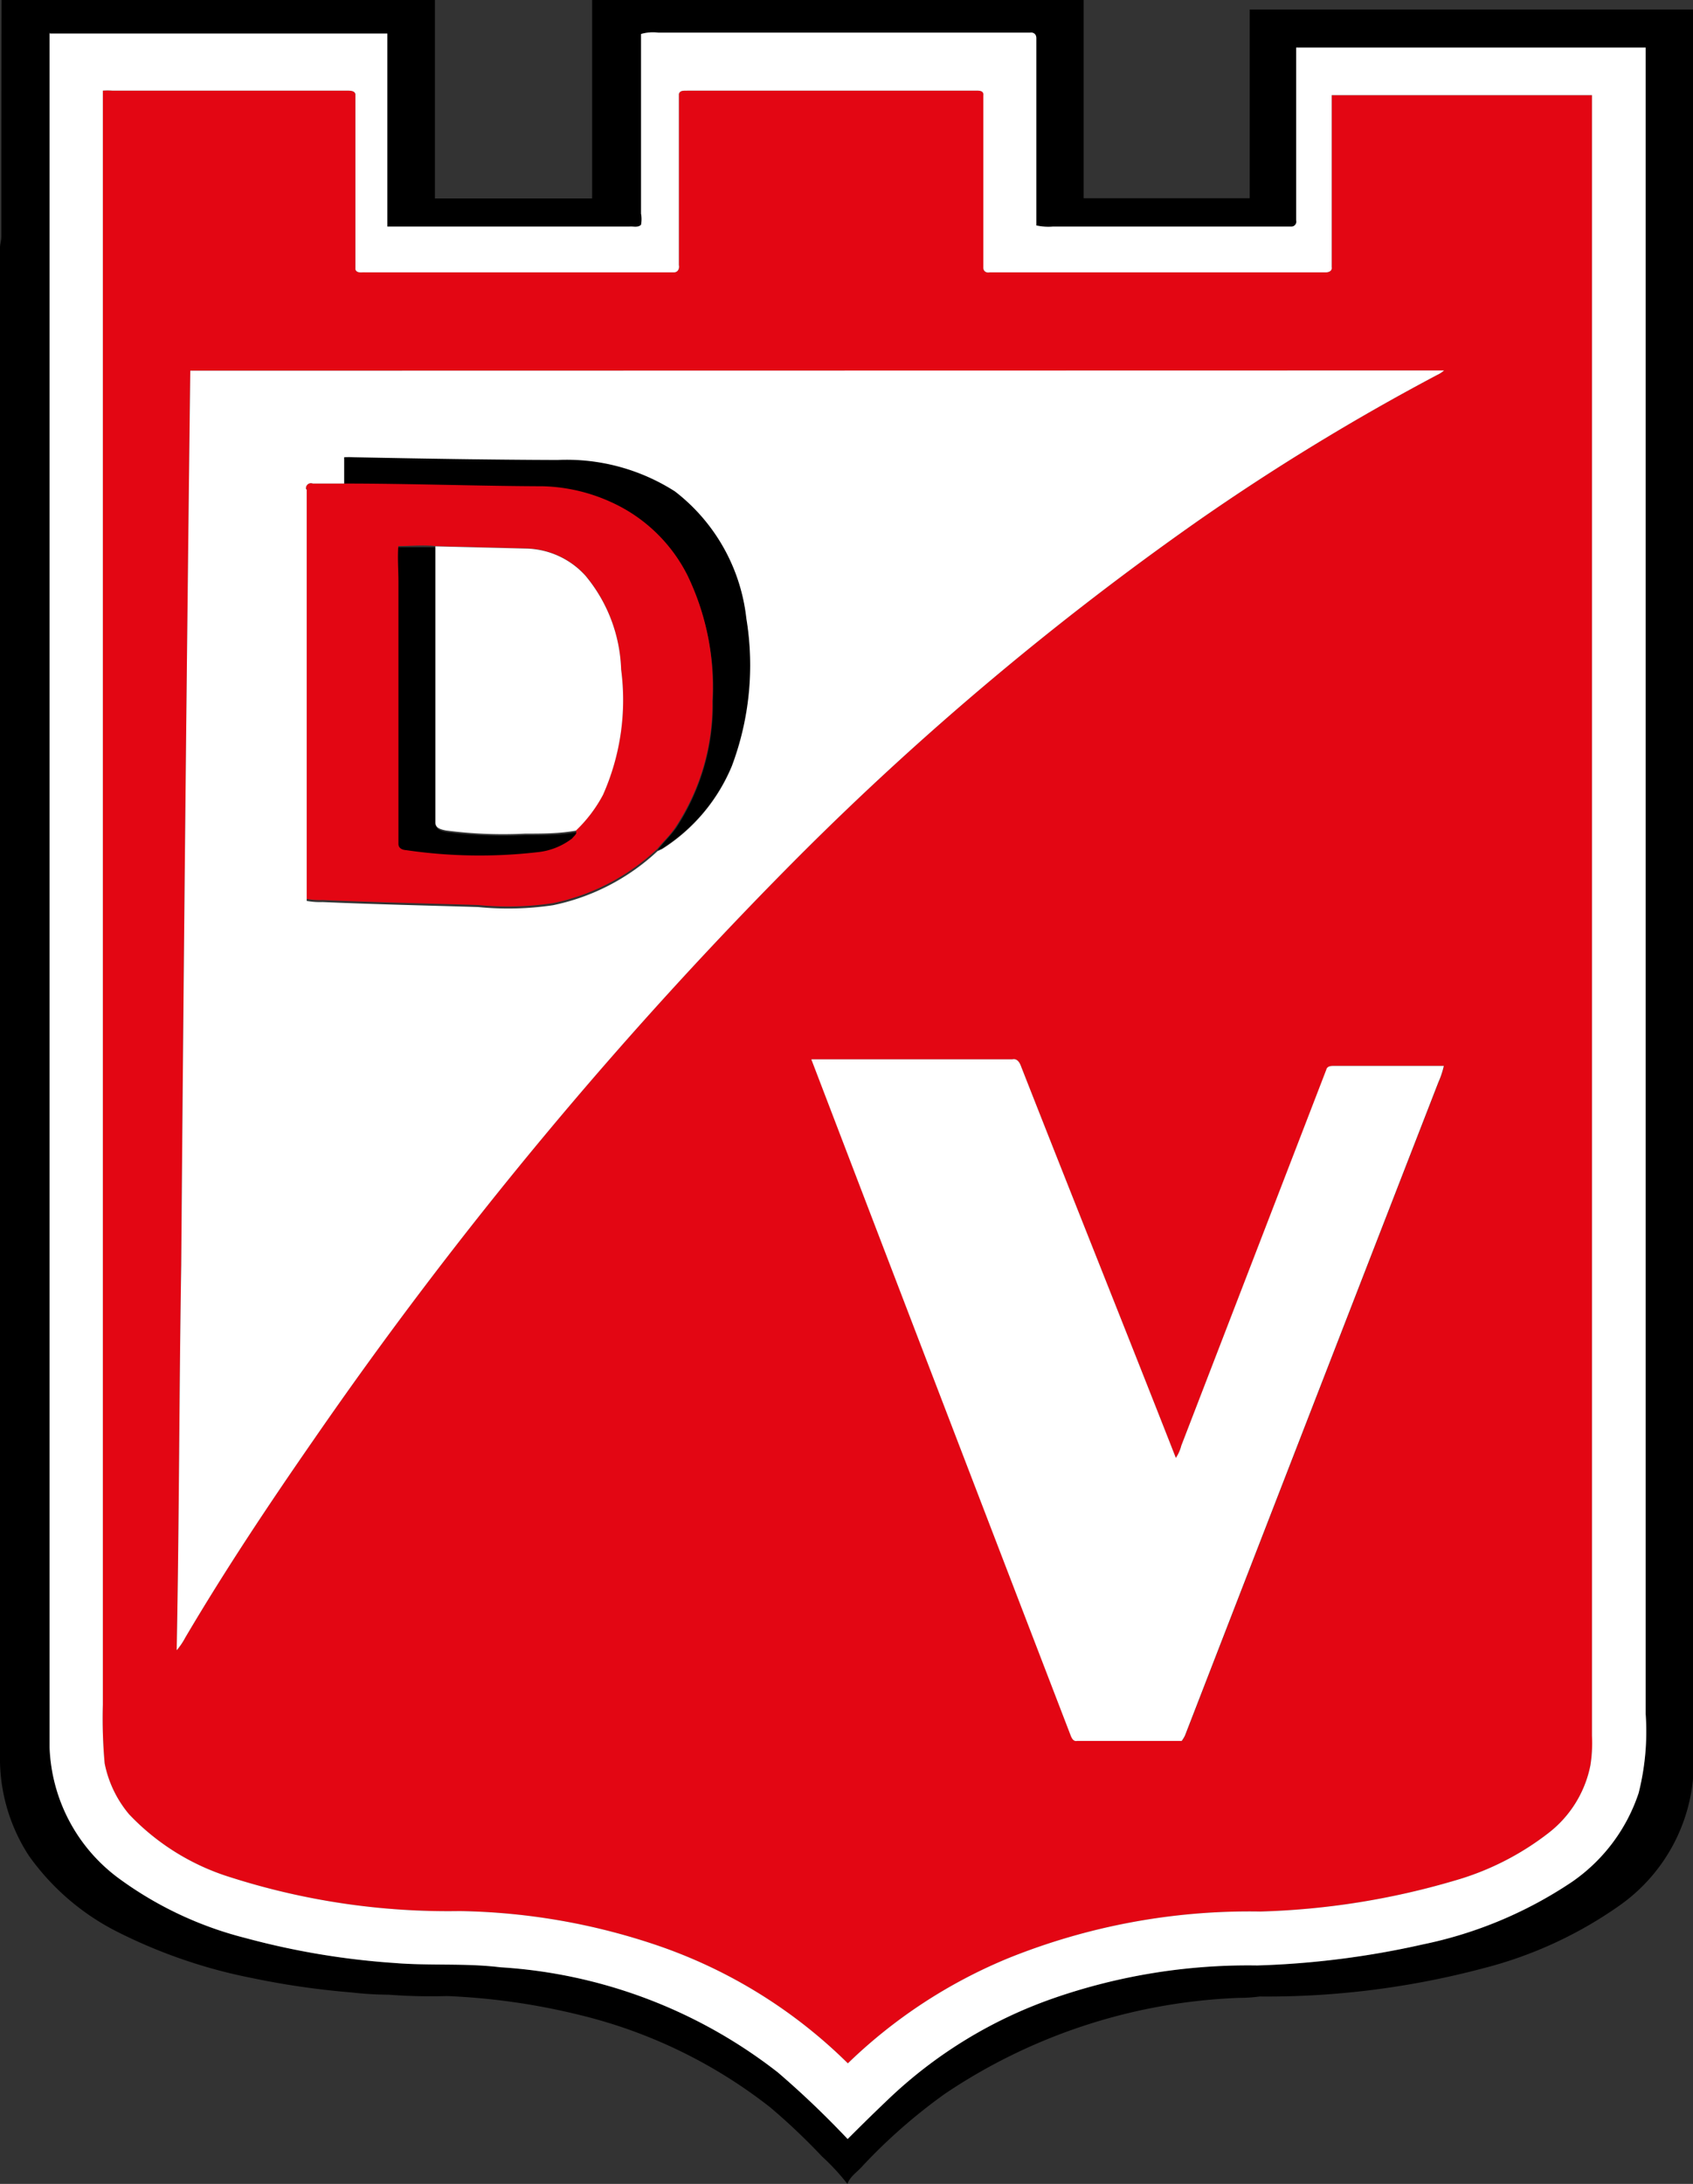 <svg xmlns="http://www.w3.org/2000/svg" viewBox="0 0 74.74 96.38"><rect x="0" y="0" width="74.74" height="96.38" fill="#333333" stroke="none"/><defs><style>.cls-1{fill:#e30613;}.cls-2{fill:#fff;}</style></defs><g id="Capa_2" data-name="Capa 2"><g id="Capa_1-2" data-name="Capa 1"><path d="M15.61,20.15c3,.06,6,.11,9,.12a8.87,8.87,0,0,1,5.19,1.39,8.22,8.22,0,0,1,3.15,5.61,12.66,12.66,0,0,1-.64,6.51,7.92,7.92,0,0,1-3.08,3.66l-.2.08c.26-.35.59-.65.83-1a9.91,9.91,0,0,0,1.61-5.55,11.35,11.35,0,0,0-1.12-5.54A7,7,0,0,0,27,22.19a7.7,7.7,0,0,0-3-.7c-2.93,0-5.86-.1-8.79-.12V20.18a3,3,0,0,1,.42,0m3.61,4c0,4.06,0,8.13,0,12.19,0,.26.28.31.47.35a19.38,19.38,0,0,0,3.49.14c.74,0,1.49,0,2.23-.13.09.14-.09.25-.16.35a3,3,0,0,1-1.59.66,22.37,22.37,0,0,1-5.78-.09c-.16,0-.39-.07-.35-.28,0-3.85,0-7.69,0-11.54,0-.56,0-1.12,0-1.68.55,0,1.11,0,1.65,0M2.19,1.42q0,7.55,0,15.08V77.13A7.51,7.51,0,0,0,5.25,82.9a16.13,16.13,0,0,0,5.59,2.63,33.93,33.93,0,0,0,6.56,1.1c1.56.13,3.13,0,4.69.19a22.11,22.11,0,0,1,12.25,4.64,40.69,40.69,0,0,1,3.08,2.94c.59-.59,1.18-1.17,1.79-1.75a20.17,20.17,0,0,1,7.29-4.46,26.17,26.17,0,0,1,9-1.45,38.39,38.39,0,0,0,7.32-.93,18.48,18.48,0,0,0,6.58-2.76,7.71,7.71,0,0,0,2.94-3.92,11.09,11.09,0,0,0,.31-3.49v-43c0-10.18,0-20.36,0-30.54-3.65,0-7.31,0-11,0-1.48,0-3,0-4.43,0,0,2.54,0,5.08,0,7.61A.22.22,0,0,1,57,10H46.47a2.48,2.48,0,0,1-.72-.05c0-2.76,0-5.52,0-8.27,0-.17-.12-.26-.27-.24H29.05a1.9,1.9,0,0,0-.75.06q0,4,0,7.93a1.35,1.35,0,0,1,0,.49c-.14.14-.35.06-.52.08H17.1c0-2.84,0-5.68,0-8.52l-.28,0c-4.88,0-9.75,0-14.62,0M.07,0H19.2c0,2.92,0,5.84,0,8.76h6.94V0h21.7c0,2.91,0,5.83,0,8.75h7.33c0-2.78,0-5.56,0-8.33H74.74v78.1a7.73,7.73,0,0,1-3.28,5.6,18.29,18.29,0,0,1-6,2.75,37.21,37.21,0,0,1-9.85,1.24,6.65,6.65,0,0,1-.89.06,24.93,24.93,0,0,0-13,4.23,24.33,24.33,0,0,0-3.66,3.21c-.22.25-.53.44-.65.77a9.85,9.85,0,0,0-1.12-1.21A28,28,0,0,0,34,93a22,22,0,0,0-8.43-4.08,29.48,29.48,0,0,0-5.83-.83,24.75,24.75,0,0,1-2.59-.06,14.89,14.89,0,0,1-1.64-.1,35.49,35.49,0,0,1-4.36-.63,23,23,0,0,1-5.88-2,10.69,10.69,0,0,1-4-3.41A7.87,7.87,0,0,1,0,77.43V10.93c0-.16.06-.32.06-.49Q.06,5.22.07,0"/><path class="cls-1" d="M13.51,21.58a.22.22,0,0,1,.3-.24l1.38,0c2.93,0,5.86.11,8.79.12a7.7,7.7,0,0,1,3,.7,7,7,0,0,1,3.36,3.21,11.23,11.23,0,0,1,1.11,5.54,9.82,9.82,0,0,1-1.6,5.55c-.24.38-.57.68-.83,1a9.53,9.53,0,0,1-4.62,2.4,13.49,13.49,0,0,1-3.3.08c-2.29-.07-4.58-.12-6.87-.22a3.3,3.3,0,0,1-.7-.05c0-6,0-12.1,0-18.15m4.06,2.5c-.05.56,0,1.12,0,1.68,0,3.85,0,7.69,0,11.54,0,.21.19.27.35.28a22.37,22.37,0,0,0,5.78.09A3,3,0,0,0,25.26,37c.07-.1.25-.21.16-.35a6.17,6.17,0,0,0,1.2-1.58,10.3,10.3,0,0,0,.8-5.54,6.79,6.79,0,0,0-1.58-4.14,3.64,3.64,0,0,0-2.56-1.19l-4.06-.1c-.55-.06-1.1,0-1.65,0"/><path class="cls-1" d="M4.54,4a3,3,0,0,1,.42,0H15.32c.14,0,.33,0,.37.15,0,2.58,0,5.16,0,7.74.06.18.28.12.42.13H29.75c.19,0,.25-.18.22-.32q0-3.78,0-7.55c.05-.18.24-.14.39-.15H43.1c.14,0,.34,0,.31.22,0,2.53,0,5.06,0,7.59,0,.17.14.24.28.21H58.53c.14,0,.29-.07.26-.23,0-2.45,0-4.91,0-7.36l0-.23c3.83,0,7.66,0,11.49,0q0,36.21,0,72.41a6.3,6.3,0,0,1-.07,1.3,5,5,0,0,1-1.87,3A12.23,12.23,0,0,1,64.2,83a33.54,33.54,0,0,1-8.56,1.36,28.45,28.45,0,0,0-11.13,2.06,22.46,22.46,0,0,0-7.08,4.64,22.14,22.14,0,0,0-8.28-5.16,28.42,28.42,0,0,0-8.86-1.56,31.53,31.53,0,0,1-10.11-1.49A10.4,10.4,0,0,1,5.7,80.07a5,5,0,0,1-1.08-2.25,22.24,22.24,0,0,1-.08-2.58V40.9c0-4.35,0-8.7,0-13q0-11.94,0-23.88M8.4,16.36Q8.16,36.1,8,55.83c-.09,5.66-.09,11.33-.2,17a3.07,3.07,0,0,0,.38-.56c1.77-3,3.67-5.85,5.64-8.69A187,187,0,0,1,35.34,37.72,132.56,132.56,0,0,1,52.87,23a101.81,101.81,0,0,1,10.57-6.45,1.27,1.27,0,0,0,.31-.2c-2,0-4.08,0-6.12,0Zm27.43,30.4q5.7,14.9,11.43,29.79c.05.13.12.32.3.28,1.54,0,3.08,0,4.62,0a1.76,1.76,0,0,0,.14-.23q5.59-14.43,11.19-28.84a3.8,3.8,0,0,0,.24-.72c-1.61,0-3.22,0-4.83,0-.14,0-.32,0-.36.17L52.15,63.8a1.75,1.75,0,0,1-.24.54c-2.26-5.76-4.57-11.51-6.83-17.27-.06-.17-.17-.37-.39-.32-2.95,0-5.9,0-8.86,0"/><path class="cls-2" d="M13.51,21.58a.22.22,0,0,1,.3-.24l1.38,0V20.18a3,3,0,0,1,.42,0c3,.06,6,.11,9,.12a8.87,8.87,0,0,1,5.19,1.39,8.22,8.22,0,0,1,3.15,5.61,12.65,12.65,0,0,1-.64,6.51,7.92,7.92,0,0,1-3.08,3.66l-.2.09a9.6,9.6,0,0,1-4.62,2.39,13.49,13.49,0,0,1-3.3.08c-2.29-.07-4.58-.12-6.87-.22a3.3,3.3,0,0,1-.7-.05c0-6,0-12.1,0-18.15M25.42,36.66a6.17,6.17,0,0,0,1.2-1.58,10.3,10.3,0,0,0,.8-5.54,6.79,6.79,0,0,0-1.58-4.14,3.64,3.64,0,0,0-2.56-1.19l-4.06-.1c0,4.06,0,8.13,0,12.19,0,.26.28.31.47.35a19.35,19.35,0,0,0,3.49.14c.74,0,1.49,0,2.23-.13m10.41,10.1q5.7,14.9,11.43,29.79c.05.13.12.32.3.28,1.54,0,3.08,0,4.62,0a1.76,1.76,0,0,0,.14-.23q5.59-14.43,11.19-28.84a3.8,3.8,0,0,0,.24-.72c-1.61,0-3.22,0-4.83,0-.14,0-.32,0-.36.17L52.15,63.8a1.75,1.75,0,0,1-.24.54c-2.26-5.76-4.57-11.51-6.83-17.27-.06-.17-.17-.37-.39-.32-2.95,0-5.9,0-8.86,0M8.4,16.36Q8.16,36.1,8,55.83c-.09,5.66-.09,11.33-.2,17a3.07,3.07,0,0,0,.38-.56c1.77-3,3.67-5.85,5.64-8.69A187,187,0,0,1,35.34,37.72,132.56,132.56,0,0,1,52.87,23a101.81,101.81,0,0,1,10.57-6.45,1.27,1.27,0,0,0,.31-.2c-2,0-4.08,0-6.12,0ZM4.54,4a3,3,0,0,1,.42,0H15.32c.14,0,.33,0,.37.15,0,2.58,0,5.16,0,7.74.06.18.28.12.42.13H29.75c.19,0,.25-.18.22-.32q0-3.78,0-7.55c.05-.18.24-.14.39-.15H43.1c.14,0,.34,0,.31.22,0,2.53,0,5.06,0,7.59,0,.17.14.24.28.21H58.53c.14,0,.29-.07.26-.23,0-2.45,0-4.91,0-7.36l0-.23c3.83,0,7.66,0,11.49,0q0,36.21,0,72.41a6.3,6.3,0,0,1-.07,1.3,5,5,0,0,1-1.87,3A12.23,12.23,0,0,1,64.2,83a33.54,33.54,0,0,1-8.56,1.36,28.45,28.45,0,0,0-11.13,2.06,22.46,22.46,0,0,0-7.08,4.64,22.14,22.14,0,0,0-8.28-5.16,28.42,28.42,0,0,0-8.86-1.56,31.53,31.53,0,0,1-10.11-1.49A10.4,10.4,0,0,1,5.7,80.07a5,5,0,0,1-1.08-2.25,22.24,22.24,0,0,1-.08-2.58V40.9c0-4.35,0-8.7,0-13q0-11.94,0-23.88M2.19,1.42q0,7.55,0,15.08V77.13A7.51,7.51,0,0,0,5.25,82.9a16.13,16.13,0,0,0,5.59,2.63,33.93,33.93,0,0,0,6.56,1.1c1.56.13,3.13,0,4.69.19a22.11,22.11,0,0,1,12.25,4.64,40.69,40.69,0,0,1,3.08,2.94c.59-.59,1.18-1.17,1.79-1.75a20.17,20.17,0,0,1,7.29-4.46,26.17,26.17,0,0,1,9-1.45,38.39,38.39,0,0,0,7.32-.93,18.48,18.48,0,0,0,6.58-2.76,7.71,7.71,0,0,0,2.94-3.92,11.09,11.09,0,0,0,.31-3.49v-43c0-10.18,0-20.36,0-30.54-3.65,0-7.31,0-11,0-1.48,0-3,0-4.43,0,0,2.54,0,5.08,0,7.62A.22.22,0,0,1,57,10H46.47a2.5,2.5,0,0,1-.72-.05c0-2.76,0-5.52,0-8.27,0-.17-.12-.26-.27-.24H29.05a1.9,1.9,0,0,0-.75.06q0,4,0,7.93a1.35,1.35,0,0,1,0,.49c-.14.14-.35.06-.52.08H17.1c0-2.84,0-5.68,0-8.52l-.28,0c-4.88,0-9.75,0-14.62,0"/></g></g></svg>